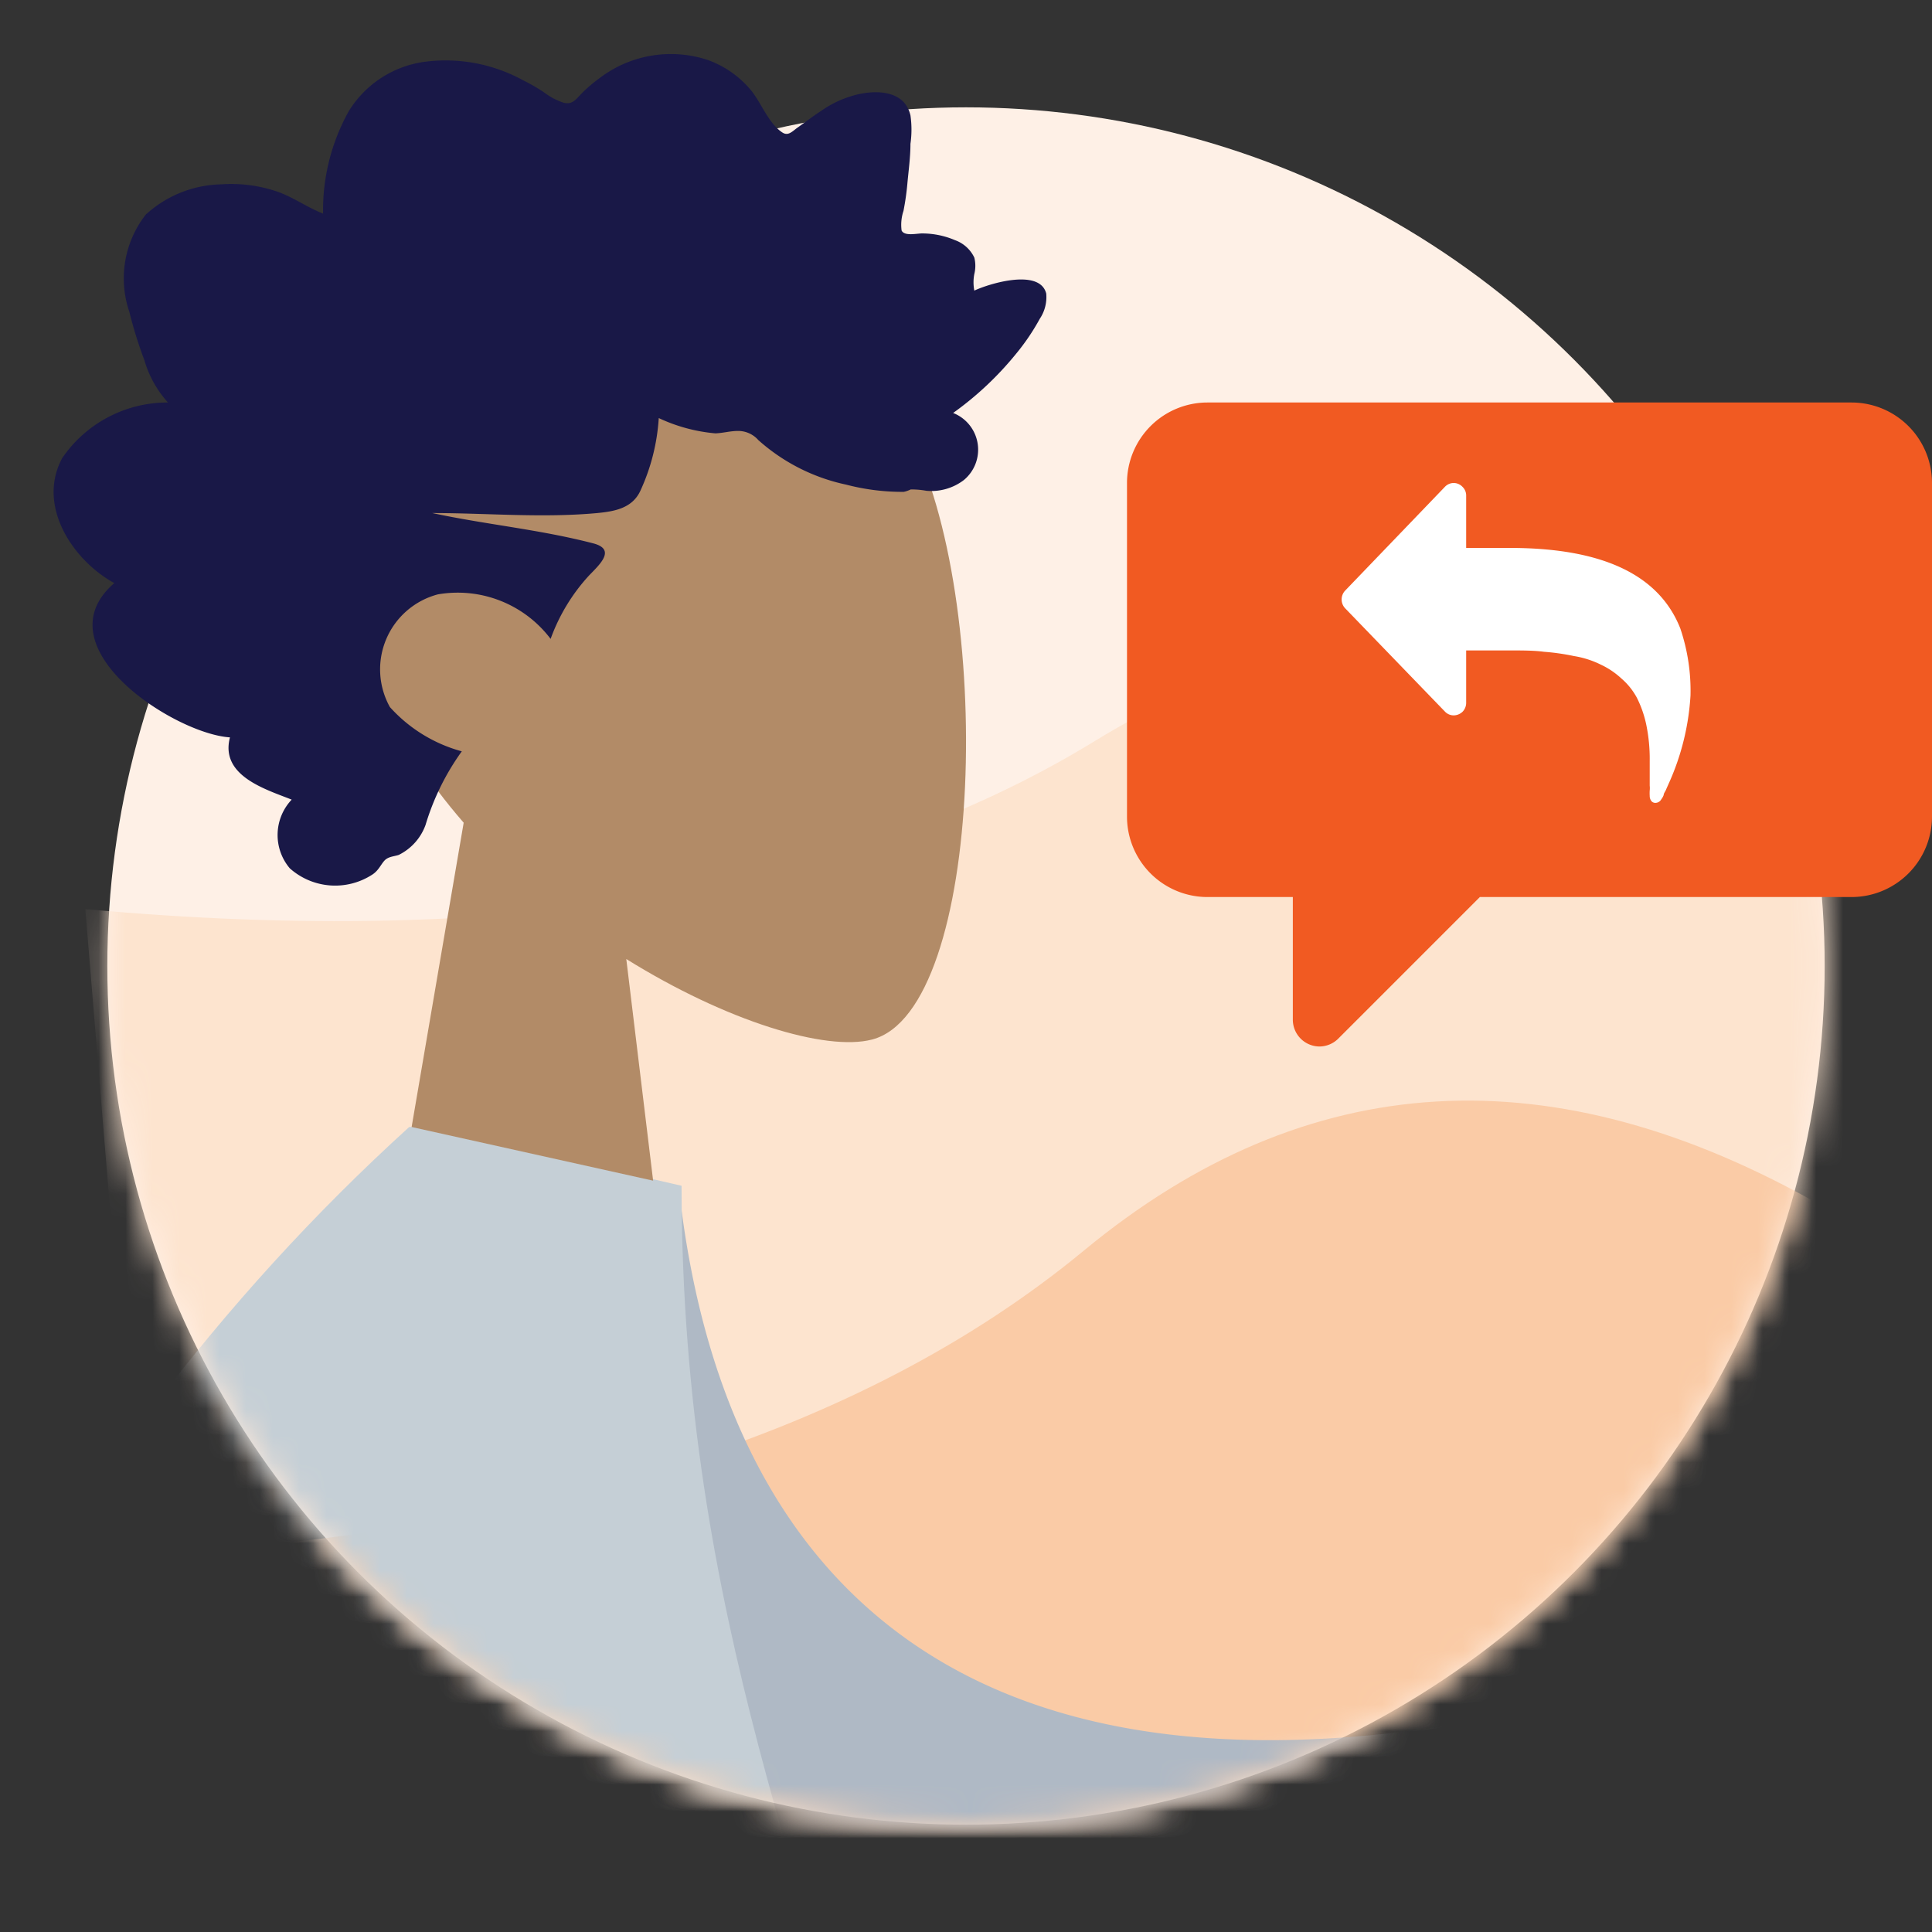 <svg id="Layer_1" data-name="Layer 1" xmlns="http://www.w3.org/2000/svg" xmlns:xlink="http://www.w3.org/1999/xlink" viewBox="0 0 72 72"><rect x="0" y="0" width="72" height="72" fill="#333333" stroke="none"/><defs><mask id="mask" x="3.18" y="4" width="74.92" height="67.66" maskUnits="userSpaceOnUse"><g id="mask-2"><circle id="path-1" cx="36" cy="36" r="32" style="fill:#fff"/></g></mask><mask id="mask-2-2" x="4" y="4" width="79" height="91" maskUnits="userSpaceOnUse"><g id="mask-2-3" data-name="mask-2"><circle id="path-1-2" data-name="path-1" cx="36" cy="36" r="32" style="fill:#fff"/></g></mask><mask id="mask-3" x="-21.33" y="4" width="89.33" height="104.84" maskUnits="userSpaceOnUse"><g id="mask-2-4" data-name="mask-2"><circle id="path-1-3" data-name="path-1" cx="36" cy="36" r="32" style="fill:#fff"/></g></mask></defs><title>Badges-Replies-Level 1</title><g id="Badges_Replies_Level-1" data-name="Badges/Replies/Level-1"><g id="Background"><g id="Mask-4" data-name="Mask"><circle id="path-1-4" data-name="path-1" cx="36" cy="36" r="32" style="fill:#fef0e6"/></g><g style="mask:url(#mask)"><path id="Path" d="M68.36,29.87Q54.59,19.16,40.81,27.61T3.18,33.88L6.29,71.66,78.1,68.4Z" style="fill:#fde4cf;fill-rule:evenodd"/></g><g style="mask:url(#mask-2-2)"><path id="Path-2" data-name="Path" d="M68,45q-15.13-8.7-27.6,1.6T4,58l8.33,37L83,81.78Z" style="fill:#facba6;fill-rule:evenodd"/></g><g style="mask:url(#mask-3)"><g id="Body_Long-Sleeve" data-name="Body/Long-Sleeve"><path id="Skin" d="M-3,69.47l8,0Q-8.23,99.41-8.79,100.82c-.85,2.11.95,5.34,1.71,7.07-2.5,1.12-2.23-3-5.39-1.57-2.89,1.35-5.08,3.79-8.41,1.73-.41-.26-.86-1.21.23-2,2.7-1.86,6.59-5.12,7.12-6.19Q-12.46,97.7-3,69.47Zm68.19-7.06c-1.62,1.36-3.27,2.87-3,3.59s1.8.46,2,1.58q.25,1.11-7.36.36L45.1,72.63,42.5,66.1l14.5-2a31.46,31.46,0,0,1,8-3.29C65.69,60.8,66.78,61.05,65.15,62.41Z" style="fill:#997659;fill-rule:evenodd"/><path id="Clothes-Back" d="M19,43.84l6.3.43c1.55,14.09,10,23,28.9,20L56.69,82.4C39,84.7,23.52,77.59,20.34,58.34A81.84,81.84,0,0,1,19,43.84Z" style="fill:#afb9c5;fill-rule:evenodd"/><path id="Clothes" d="M15.87,42h0l9.53,2.19c0,16.2,5.05,26.63,7.77,38.49l.14.64H7.56Q7,89.6,6.86,96.24H-12.43Q-5.88,61.19,15.25,42h.62Z" style="fill:#c5cfd6;fill-rule:evenodd"/><path id="Shade" d="M11.62,59.81q-1,15.41,1.18,23.52H7.56A128.15,128.15,0,0,1,11.5,60.24Z" style="fill-opacity:0.1;fill-rule:evenodd"/></g></g></g><g id="Head"><path d="M33.84,16.14c3.25,6.09,2.86,21.51-1.34,22.6-1.72.45-5.43-.68-9.16-3l1,8.26-9-2,1.94-11.34c-2.68-3.08-4.52-6.88-4.22-11.16C13.87,7.41,30.59,10.06,33.84,16.14Z" style="fill:#b28b67;fill-rule:evenodd"/><path id="hair" d="M6.26,15a4,4,0,0,1-.88-1.58,15.65,15.65,0,0,1-.56-1.8A3.86,3.86,0,0,1,5.43,8,4.29,4.29,0,0,1,8.24,6.87a5.31,5.31,0,0,1,2,.24c.64.2,1.18.61,1.8.85A7.57,7.57,0,0,1,13,4.14a3.94,3.94,0,0,1,2.93-1.85,6,6,0,0,1,3.56.7,6.56,6.56,0,0,1,.81.47,2.41,2.41,0,0,0,.71.37c.29.07.43-.09.62-.3a5.5,5.5,0,0,1,.73-.63,4.38,4.38,0,0,1,4-.67A3.72,3.72,0,0,1,28,3.38c.38.47.64,1.22,1.16,1.56.22.14.37-.05.57-.19s.58-.43.89-.63A3.92,3.92,0,0,1,32,3.51c.72-.16,1.72-.12,1.93.79a3.76,3.76,0,0,1,0,1.06c0,.48-.07,1-.11,1.43a9.83,9.83,0,0,1-.15,1.07,1.64,1.64,0,0,0-.07.73c.11.23.59.1.79.11a3.11,3.11,0,0,1,1.2.25,1.27,1.27,0,0,1,.72.65,1.26,1.26,0,0,1,0,.61,1.63,1.63,0,0,0,0,.62c.55-.26,2.44-.84,2.68.11a1.45,1.45,0,0,1-.24.94,8.24,8.24,0,0,1-.88,1.3,12,12,0,0,1-2.35,2.21,1.47,1.47,0,0,1,.4,2.5,2,2,0,0,1-1.4.4,3.1,3.1,0,0,0-.58-.05,1.11,1.11,0,0,1-.26.09,8.28,8.28,0,0,1-2.15-.27,7.13,7.13,0,0,1-3.27-1.66,1,1,0,0,0-.76-.34c-.28,0-.56.08-.84.09a6.24,6.24,0,0,1-2.11-.57,7.58,7.58,0,0,1-.69,2.72c-.31.66-1,.76-1.6.82-2.05.19-4.1,0-6.15,0,2,.43,4,.61,6,1.13.88.23.21.81-.17,1.21a7,7,0,0,0-1.42,2.35,4.34,4.34,0,0,0-4.2-1.66,2.89,2.89,0,0,0-1.79,4.2A5.56,5.56,0,0,0,17.21,28a9.22,9.22,0,0,0-1.35,2.74,2,2,0,0,1-1,1.12c-.18.06-.39.06-.53.21s-.22.37-.45.52a2.54,2.54,0,0,1-3.08-.23,1.92,1.92,0,0,1,.07-2.56c-.95-.38-2.68-.88-2.3-2.32-2.07-.13-7.07-3.37-4.31-5.75-1.52-.83-2.91-2.86-1.94-4.66A4.75,4.75,0,0,1,6.26,15" style="fill:#191847;fill-rule:evenodd"/></g><g id="Speech-bubble"><path d="M69,15H45a3,3,0,0,0-3,3V30.43a3,3,0,0,0,3,3h3.18V38a1,1,0,0,0,1,1,1,1,0,0,0,.7-.3l5.27-5.27H69a3,3,0,0,0,3-3V18a3,3,0,0,0-3-3" style="fill:#f15a22;fill-rule:evenodd"/><path id="Path-3" data-name="Path" d="M62.62,23.42c-.79-2-2.9-3-6.35-3H54.64V18.48a.45.45,0,0,0-.14-.34.45.45,0,0,0-.32-.14.45.45,0,0,0-.33.14L50.14,22a.48.48,0,0,0,0,.68l3.71,3.84a.45.45,0,0,0,.33.14.49.49,0,0,0,.33-.14.48.48,0,0,0,.13-.34V24.24h1.63c.47,0,.9,0,1.27.05a8.39,8.39,0,0,1,1.12.16,3.49,3.49,0,0,1,1,.32,3,3,0,0,1,.77.52A2.52,2.52,0,0,1,61,26a4.09,4.09,0,0,1,.35,1,6.28,6.28,0,0,1,.13,1.36c0,.28,0,.58,0,.92a.77.77,0,0,1,0,.18,1.64,1.64,0,0,0,0,.2.31.31,0,0,0,.06.19.19.19,0,0,0,.17.07.25.25,0,0,0,.2-.13.61.61,0,0,0,.09-.16c0-.07.07-.14.1-.23l.08-.18A9.29,9.29,0,0,0,63,25.92,7.23,7.23,0,0,0,62.62,23.42Z" style="fill:#fff"/></g></g></svg>